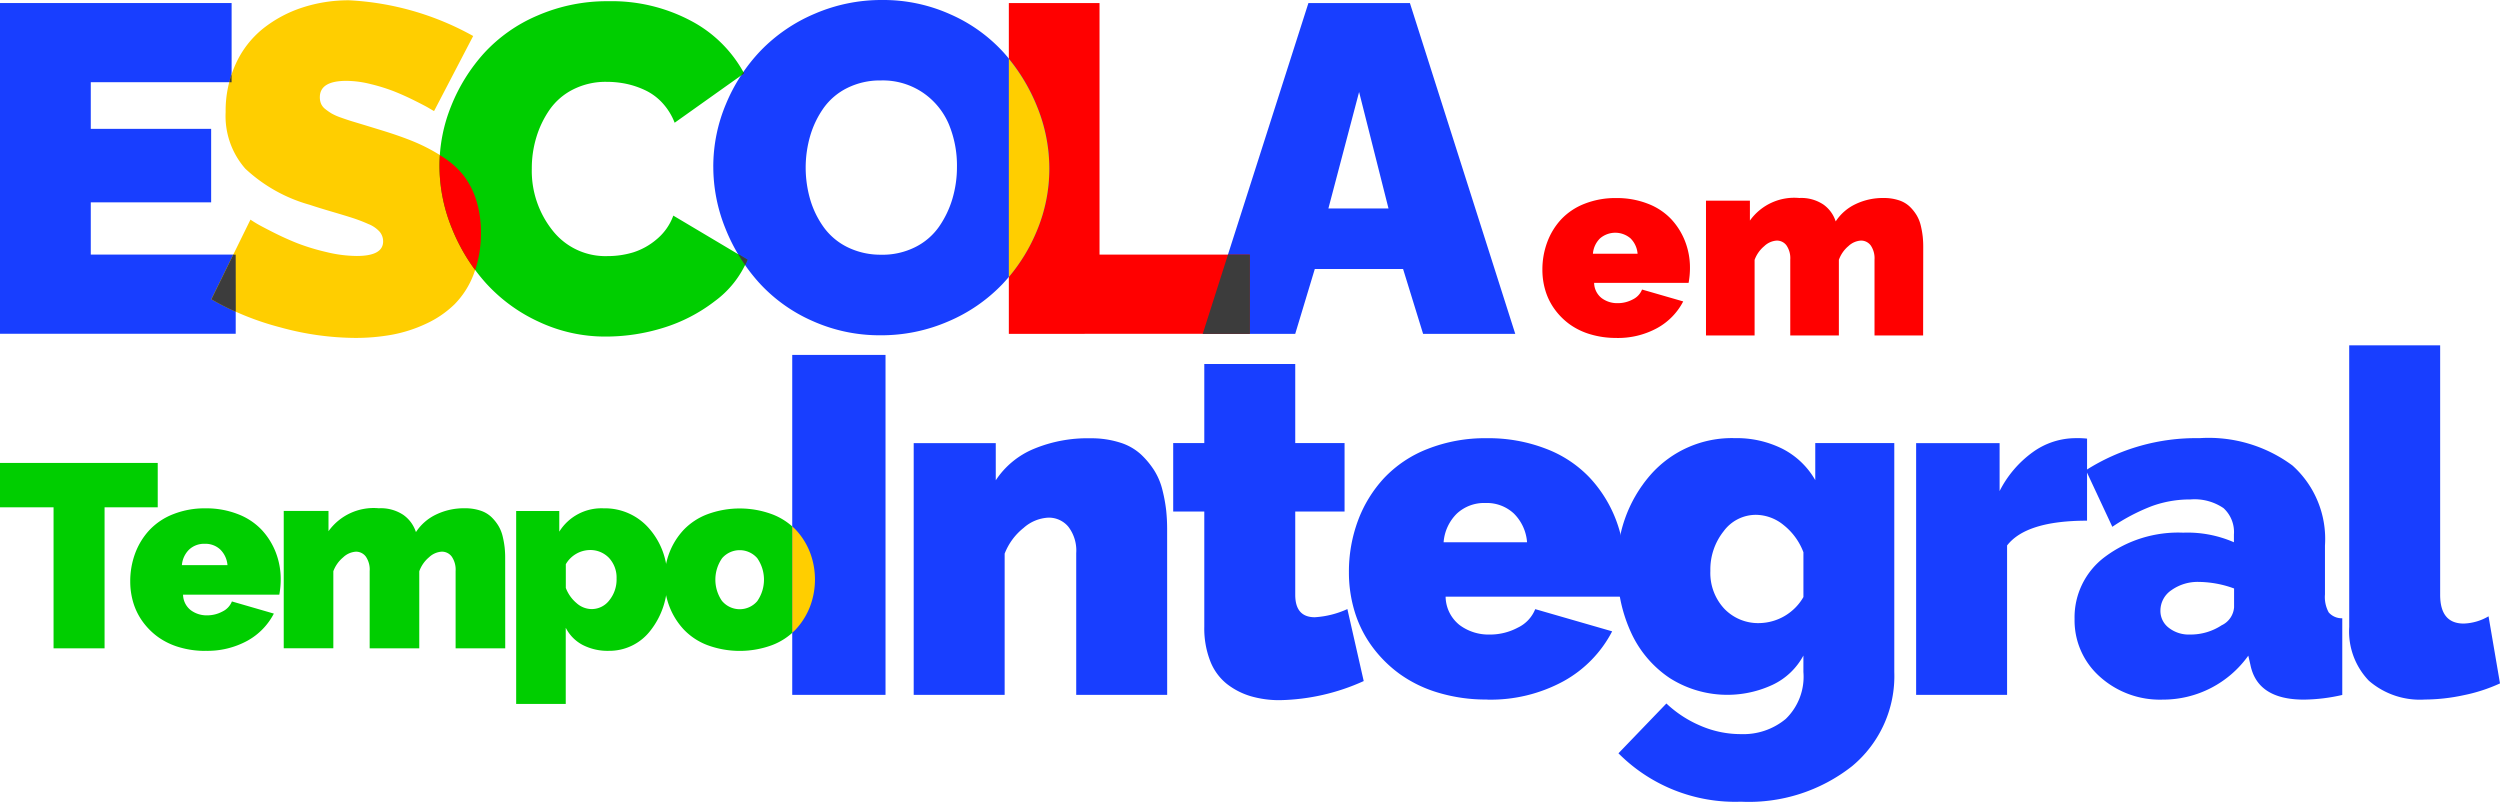 <svg id="Grupo_1733" data-name="Grupo 1733" xmlns="http://www.w3.org/2000/svg" xmlns:xlink="http://www.w3.org/1999/xlink" width="144" height="46.179" viewBox="0 0 144 46.179">
  <defs>
    <clipPath id="clip-path">
      <rect id="Retângulo_3" data-name="Retângulo 3" width="144" height="46.179" fill="none"/>
    </clipPath>
  </defs>
  <path id="Caminho_1" data-name="Caminho 1" d="M0,93.188v2.556H3.085v8.123H6.023V95.744H9.085V93.188Z" transform="translate(0 -66.523)" fill="#00ce00"/>
  <g id="Grupo_2" data-name="Grupo 2">
    <g id="Grupo_1" data-name="Grupo 1" clip-path="url(#clip-path)">
      <path id="Caminho_2" data-name="Caminho 2" d="M30.555,110.538a5.2,5.2,0,0,1-1.517-.213,4.039,4.039,0,0,1-1.212-.584,3.949,3.949,0,0,1-.878-.874,3.644,3.644,0,0,1-.547-1.094,4.2,4.2,0,0,1-.18-1.23,4.6,4.6,0,0,1,.283-1.623,4.028,4.028,0,0,1,.819-1.337,3.751,3.751,0,0,1,1.37-.918,4.916,4.916,0,0,1,1.862-.338,5,5,0,0,1,1.866.334,3.705,3.705,0,0,1,1.366.9,4.073,4.073,0,0,1,.815,1.3,4.269,4.269,0,0,1,.286,1.564,4.82,4.82,0,0,1-.081.874H29.263a1.158,1.158,0,0,0,.441.892,1.522,1.522,0,0,0,.94.3,1.851,1.851,0,0,0,.889-.221,1.09,1.09,0,0,0,.544-.58l2.416.7a3.76,3.76,0,0,1-1.524,1.564,4.789,4.789,0,0,1-2.413.58M29.2,105.6h2.622a1.419,1.419,0,0,0-.415-.9,1.245,1.245,0,0,0-.892-.33,1.258,1.258,0,0,0-.9.33,1.411,1.411,0,0,0-.419.9" transform="translate(-18.719 -73.047)" fill="#00ce00"/>
      <path id="Caminho_3" data-name="Caminho 3" d="M69.875,110.391H67.017V105.94a1.322,1.322,0,0,0-.224-.834.7.7,0,0,0-.576-.283,1.168,1.168,0,0,0-.731.323,1.867,1.867,0,0,0-.562.808v4.436H62.067V105.94a1.319,1.319,0,0,0-.224-.837.7.7,0,0,0-.569-.279,1.174,1.174,0,0,0-.735.327,1.885,1.885,0,0,0-.565.8v4.436H57.117v-7.91h2.578v1.168a3.2,3.2,0,0,1,2.9-1.322,2.336,2.336,0,0,1,1.421.389,1.942,1.942,0,0,1,.716.984,2.843,2.843,0,0,1,1.157-1.01,3.7,3.7,0,0,1,1.656-.363,2.793,2.793,0,0,1,.892.132,1.663,1.663,0,0,1,.639.371,2.546,2.546,0,0,1,.411.514,2.155,2.155,0,0,1,.246.624,5.244,5.244,0,0,1,.11.628,5.654,5.654,0,0,1,.029.587Z" transform="translate(-40.774 -73.047)" fill="#00ce00"/>
      <path id="Caminho_4" data-name="Caminho 4" d="M106.756,109.216v4.377H103.9V102.481h2.483v1.19a2.858,2.858,0,0,1,2.556-1.344,3.364,3.364,0,0,1,2.618,1.16A4.208,4.208,0,0,1,112.6,106.4a4.531,4.531,0,0,1-.959,2.96,2.986,2.986,0,0,1-2.413,1.175,3.139,3.139,0,0,1-1.495-.338,2.288,2.288,0,0,1-.973-.984m2.923-2.828a1.666,1.666,0,0,0-.433-1.2,1.491,1.491,0,0,0-1.131-.456,1.634,1.634,0,0,0-1.359.816v1.366a2.123,2.123,0,0,0,.617.874,1.321,1.321,0,0,0,.86.345,1.279,1.279,0,0,0,1.032-.51,1.9,1.9,0,0,0,.415-1.238" transform="translate(-74.169 -73.047)" fill="#00ce00"/>
      <path id="Caminho_5" data-name="Caminho 5" d="M133.766,106.433a4.269,4.269,0,0,1,.286-1.564,4.072,4.072,0,0,1,.815-1.3,3.7,3.7,0,0,1,1.366-.9,5.373,5.373,0,0,1,3.731,0,3.706,3.706,0,0,1,1.366.9,4.068,4.068,0,0,1,.815,1.3,4.4,4.4,0,0,1,0,3.122,4.114,4.114,0,0,1-.815,1.307,3.685,3.685,0,0,1-1.366.907,5.378,5.378,0,0,1-3.731,0,3.684,3.684,0,0,1-1.366-.907,4.117,4.117,0,0,1-.815-1.307,4.249,4.249,0,0,1-.286-1.557m3.324,1.241a1.329,1.329,0,0,0,2.016,0,2.167,2.167,0,0,0,0-2.479,1.34,1.34,0,0,0-2.02,0,2.16,2.16,0,0,0,0,2.479" transform="translate(-95.49 -73.047)" fill="#00ce00"/>
      <rect id="Retângulo_2" data-name="Retângulo 2" width="5.373" height="19.581" transform="translate(45.633 20.443)" fill="#183eff"/>
      <path id="Caminho_6" data-name="Caminho 6" d="M198.53,102.985h-5.239V94.824a2.246,2.246,0,0,0-.458-1.529,1.464,1.464,0,0,0-1.145-.518,2.316,2.316,0,0,0-1.428.592,3.515,3.515,0,0,0-1.091,1.482v8.134h-5.239v-14.5h4.727v2.141a4.841,4.841,0,0,1,2.168-1.8,8.067,8.067,0,0,1,3.286-.62,5.465,5.465,0,0,1,1.69.243,3.162,3.162,0,0,1,1.212.68,4.81,4.81,0,0,1,.781.943,3.844,3.844,0,0,1,.471,1.145,8.989,8.989,0,0,1,.209,1.151,10.341,10.341,0,0,1,.054,1.077Z" transform="translate(-131.301 -62.961)" fill="#183eff"/>
      <path id="Caminho_7" data-name="Caminho 7" d="M247.131,91.54a12.2,12.2,0,0,1-4.821,1.1,5.857,5.857,0,0,1-1.69-.229,4.16,4.16,0,0,1-1.373-.707,3.132,3.132,0,0,1-.956-1.313,5.189,5.189,0,0,1-.343-1.98V81.777h-1.791V77.831h1.791V73.279h5.239v4.552h2.841v3.946h-2.841v4.794q0,1.293,1.131,1.293a5.28,5.28,0,0,0,1.872-.471Z" transform="translate(-168.581 -52.311)" fill="#183eff"/>
      <path id="Caminho_8" data-name="Caminho 8" d="M279.474,103.255a9.537,9.537,0,0,1-2.781-.39,7.408,7.408,0,0,1-2.222-1.071,7.254,7.254,0,0,1-1.61-1.6,6.671,6.671,0,0,1-1-2.006,7.692,7.692,0,0,1-.33-2.256,8.432,8.432,0,0,1,.519-2.976,7.383,7.383,0,0,1,1.5-2.451,6.87,6.87,0,0,1,2.511-1.683,9.016,9.016,0,0,1,3.414-.619,9.158,9.158,0,0,1,3.421.613,6.788,6.788,0,0,1,2.5,1.656,7.462,7.462,0,0,1,1.5,2.39,7.824,7.824,0,0,1,.525,2.869,8.878,8.878,0,0,1-.148,1.6H277.1a2.123,2.123,0,0,0,.808,1.636,2.79,2.79,0,0,0,1.724.545,3.4,3.4,0,0,0,1.63-.4,2,2,0,0,0,1-1.064l4.431,1.279a6.9,6.9,0,0,1-2.794,2.869,8.782,8.782,0,0,1-4.424,1.064m-2.491-9.063h4.808a2.6,2.6,0,0,0-.761-1.656,2.282,2.282,0,0,0-1.636-.606,2.307,2.307,0,0,0-1.643.606,2.589,2.589,0,0,0-.767,1.656" transform="translate(-193.833 -62.962)" fill="#183eff"/>
      <path id="Caminho_9" data-name="Caminho 9" d="M325.587,95.7a7.762,7.762,0,0,1,1.9-5.38,6.232,6.232,0,0,1,4.862-2.121,5.889,5.889,0,0,1,2.754.619,4.573,4.573,0,0,1,1.879,1.8V88.482h4.552v13.184a6.743,6.743,0,0,1-2.431,5.427,9.608,9.608,0,0,1-6.4,2.047,9.479,9.479,0,0,1-7.057-2.788l2.761-2.869a6.609,6.609,0,0,0,1.959,1.279,5.84,5.84,0,0,0,2.337.485,3.813,3.813,0,0,0,2.579-.875,3.381,3.381,0,0,0,1.017-2.707v-.943a3.9,3.9,0,0,1-1.771,1.683,6.181,6.181,0,0,1-5.925-.384,6.3,6.3,0,0,1-2.229-2.62,8.576,8.576,0,0,1-.781-3.7m10.707,1.656V94.771a3.638,3.638,0,0,0-1.145-1.569,2.553,2.553,0,0,0-1.589-.586,2.308,2.308,0,0,0-1.865.95,3.536,3.536,0,0,0-.761,2.283,3.016,3.016,0,0,0,.795,2.168,2.7,2.7,0,0,0,2.047.835,2.991,2.991,0,0,0,2.518-1.5" transform="translate(-232.423 -62.962)" fill="#183eff"/>
      <path id="Caminho_10" data-name="Caminho 10" d="M395.562,92.953q-3.5,0-4.606,1.428v8.605h-5.239v-14.5h4.808v2.761A6.236,6.236,0,0,1,392.445,89a4.228,4.228,0,0,1,2.458-.8,4.688,4.688,0,0,1,.66.027Z" transform="translate(-275.348 -62.962)" fill="#183eff"/>
      <path id="Caminho_11" data-name="Caminho 11" d="M417.609,98.6a4.345,4.345,0,0,1,1.757-3.569,7.053,7.053,0,0,1,4.5-1.387,6.68,6.68,0,0,1,2.922.552v-.444a1.866,1.866,0,0,0-.6-1.522,2.962,2.962,0,0,0-1.906-.5,6.427,6.427,0,0,0-2.222.384,11.186,11.186,0,0,0-2.276,1.192l-1.522-3.259A11.81,11.81,0,0,1,424.8,88.2a8.1,8.1,0,0,1,5.36,1.576,5.68,5.68,0,0,1,1.872,4.606V97.2a1.835,1.835,0,0,0,.216,1.037,1,1,0,0,0,.781.337v4.417a10.267,10.267,0,0,1-2.208.269q-2.68,0-3.084-2.007l-.121-.525a6.029,6.029,0,0,1-4.929,2.532,5.166,5.166,0,0,1-3.629-1.327,4.328,4.328,0,0,1-1.448-3.333m8.5.364a1.246,1.246,0,0,0,.687-1.024V96.858a6.055,6.055,0,0,0-2.02-.377,2.6,2.6,0,0,0-1.583.471,1.422,1.422,0,0,0-.64,1.185,1.217,1.217,0,0,0,.478.983,1.861,1.861,0,0,0,1.219.391,3.254,3.254,0,0,0,1.859-.552" transform="translate(-298.114 -62.962)" fill="#183eff"/>
      <path id="Caminho_12" data-name="Caminho 12" d="M472.892,69.514h5.239V83.883q0,1.657,1.36,1.657a3.013,3.013,0,0,0,1.427-.418l.66,3.865a9.53,9.53,0,0,1-2.094.68,10.779,10.779,0,0,1-2.228.249,4.488,4.488,0,0,1-3.232-1.084,4.1,4.1,0,0,1-1.131-3.1Z" transform="translate(-337.578 -49.623)" fill="#183eff"/>
      <path id="Caminho_13" data-name="Caminho 13" d="M314.735,47.927a5.088,5.088,0,0,1-1.488-.209,3.964,3.964,0,0,1-1.189-.573,3.88,3.88,0,0,1-.861-.858,3.567,3.567,0,0,1-.537-1.074,4.118,4.118,0,0,1-.177-1.207,4.51,4.51,0,0,1,.278-1.593,3.95,3.95,0,0,1,.8-1.312,3.674,3.674,0,0,1,1.344-.9,4.826,4.826,0,0,1,1.827-.331,4.9,4.9,0,0,1,1.83.328,3.638,3.638,0,0,1,1.34.886,3.994,3.994,0,0,1,.8,1.279,4.191,4.191,0,0,1,.281,1.535,4.734,4.734,0,0,1-.079.858h-5.441a1.136,1.136,0,0,0,.432.876,1.494,1.494,0,0,0,.923.292,1.82,1.82,0,0,0,.872-.216,1.07,1.07,0,0,0,.533-.569l2.371.685a3.692,3.692,0,0,1-1.5,1.535,4.7,4.7,0,0,1-2.367.569m-1.333-4.85h2.572a1.4,1.4,0,0,0-.407-.886,1.35,1.35,0,0,0-1.755,0,1.386,1.386,0,0,0-.411.886" transform="translate(-221.641 -28.462)" fill="red"/>
      <path id="Caminho_14" data-name="Caminho 14" d="M355.894,47.782h-2.8V43.415a1.3,1.3,0,0,0-.219-.818.691.691,0,0,0-.566-.278,1.146,1.146,0,0,0-.717.317,1.833,1.833,0,0,0-.551.793v4.353h-2.8V43.415a1.3,1.3,0,0,0-.22-.822.686.686,0,0,0-.559-.274,1.151,1.151,0,0,0-.72.321,1.853,1.853,0,0,0-.555.789v4.353h-2.8V40.02h2.53v1.146a3.135,3.135,0,0,1,2.847-1.3,2.292,2.292,0,0,1,1.394.382,1.9,1.9,0,0,1,.7.966,2.789,2.789,0,0,1,1.135-.991,3.629,3.629,0,0,1,1.625-.357,2.735,2.735,0,0,1,.876.13,1.634,1.634,0,0,1,.627.364,2.483,2.483,0,0,1,.4.5,2.108,2.108,0,0,1,.242.613,5.2,5.2,0,0,1,.108.616,5.455,5.455,0,0,1,.029.577Z" transform="translate(-245.122 -28.461)" fill="red"/>
      <path id="Caminho_15" data-name="Caminho 15" d="M13.577,15.1v4.561H0V.611H13.341V5.171H5.229V7.858h6.933v4.233H5.229V15.1Z" transform="translate(0 -0.436)" fill="#183eff"/>
      <path id="Caminho_16" data-name="Caminho 16" d="M55.365,6.443q-.118-.066-.314-.183t-.8-.419q-.6-.3-1.179-.531a10.526,10.526,0,0,0-1.343-.419,5.89,5.89,0,0,0-1.409-.19q-1.533,0-1.533.943a.964.964,0,0,0,.072.38.8.8,0,0,0,.256.314,3.29,3.29,0,0,0,.36.249,3.318,3.318,0,0,0,.544.236q.367.131.629.21l.8.242.878.269q1.153.354,1.959.694a10.218,10.218,0,0,1,1.566.832,4.876,4.876,0,0,1,1.219,1.081,4.6,4.6,0,0,1,.727,1.422,6.119,6.119,0,0,1,.269,1.881,6.444,6.444,0,0,1-.419,2.385,4.929,4.929,0,0,1-1.107,1.737,5.845,5.845,0,0,1-1.645,1.12,8.048,8.048,0,0,1-1.959.629,11.761,11.761,0,0,1-2.117.183,16.513,16.513,0,0,1-4.311-.609,16.074,16.074,0,0,1-3.971-1.618l2.254-4.587q.131.092.36.229t.944.5q.714.361,1.409.636a12.4,12.4,0,0,0,1.645.5,7.546,7.546,0,0,0,1.763.229q1.52,0,1.52-.839a.859.859,0,0,0-.2-.557,1.742,1.742,0,0,0-.655-.446,9.1,9.1,0,0,0-.885-.341q-.426-.138-1.206-.367t-1.291-.4a8.946,8.946,0,0,1-3.7-2.077A4.6,4.6,0,0,1,43.361,6.5a6.469,6.469,0,0,1,.583-2.778,5.551,5.551,0,0,1,1.572-2.031A7.255,7.255,0,0,1,47.777.48a8.562,8.562,0,0,1,2.7-.419,16.376,16.376,0,0,1,7.142,2.057Z" transform="translate(-30.364 -0.044)" fill="#ffce00"/>
      <path id="Caminho_17" data-name="Caminho 17" d="M248.181.611h5.845l6.068,19.054h-5.308l-1.153-3.735h-5.085l-1.127,3.735h-5.334Zm4.613,11.834L251.1,5.735l-1.769,6.71Z" transform="translate(-172.816 -0.436)" fill="#183eff"/>
      <path id="Caminho_18" data-name="Caminho 18" d="M203.076,19.665V.61H208.3V15.1h8.649v4.561Z" transform="translate(-144.967 -0.435)" fill="red"/>
      <path id="Caminho_19" data-name="Caminho 19" d="M143.582,9.606a9.279,9.279,0,0,1,.734-3.624,9.946,9.946,0,0,1,2.005-3.073,9.444,9.444,0,0,1,3.1-2.116,9.688,9.688,0,0,1,3.9-.793,9.406,9.406,0,0,1,3.932.832,9.07,9.07,0,0,1,3.06,2.2,10.517,10.517,0,0,1,1.927,3.112,9.478,9.478,0,0,1,.7,3.565,9.269,9.269,0,0,1-.727,3.6,10.01,10.01,0,0,1-1.992,3.073,9.4,9.4,0,0,1-3.1,2.13,9.673,9.673,0,0,1-3.905.8,9.426,9.426,0,0,1-3.925-.826,9.118,9.118,0,0,1-3.06-2.189,10.432,10.432,0,0,1-1.94-3.112,9.481,9.481,0,0,1-.708-3.584m9.685,5.072a4.212,4.212,0,0,0,1.946-.439,3.668,3.668,0,0,0,1.369-1.173,5.615,5.615,0,0,0,.773-1.612,6.429,6.429,0,0,0,.262-1.848,6.206,6.206,0,0,0-.465-2.438,4.176,4.176,0,0,0-1.481-1.815,4.117,4.117,0,0,0-2.431-.714,4.226,4.226,0,0,0-1.939.432,3.673,3.673,0,0,0-1.363,1.153,5.425,5.425,0,0,0-.773,1.6,6.588,6.588,0,0,0,.007,3.7,5.261,5.261,0,0,0,.793,1.6,3.7,3.7,0,0,0,1.376,1.133,4.3,4.3,0,0,0,1.926.419" transform="translate(-102.497 0)" fill="#183eff"/>
      <path id="Caminho_20" data-name="Caminho 20" d="M98.2.244a9.715,9.715,0,0,1,4.744,1.127A7.373,7.373,0,0,1,106.009,4.4l-4,2.844A3.58,3.58,0,0,0,101.3,6.1a3.2,3.2,0,0,0-1-.734,4.967,4.967,0,0,0-1.094-.367,5.581,5.581,0,0,0-1.121-.111,4.142,4.142,0,0,0-1.926.439A3.649,3.649,0,0,0,94.81,6.488a5.651,5.651,0,0,0-.767,1.592,6.154,6.154,0,0,0-.262,1.8,5.505,5.505,0,0,0,1.192,3.564,3.867,3.867,0,0,0,3.172,1.481,5.047,5.047,0,0,0,1.481-.216,3.877,3.877,0,0,0,1.356-.76,3.18,3.18,0,0,0,.95-1.356l4.272,2.542a5.667,5.667,0,0,1-1.881,2.385,9.352,9.352,0,0,1-2.981,1.54,11.159,11.159,0,0,1-3.3.5,8.972,8.972,0,0,1-3.859-.852,9.4,9.4,0,0,1-3.053-2.234,10.645,10.645,0,0,1-1.953-3.158,9.561,9.561,0,0,1-.714-3.6,9.167,9.167,0,0,1,.675-3.44,10.159,10.159,0,0,1,1.887-3.034A8.894,8.894,0,0,1,94.109,1.07,10.033,10.033,0,0,1,98.2.244" transform="translate(-63.149 -0.174)" fill="#00ce00"/>
      <path id="Caminho_21" data-name="Caminho 21" d="M203.078,24.392a10.063,10.063,0,0,0,1.605-2.639,9.269,9.269,0,0,0,.727-3.6,9.475,9.475,0,0,0-.7-3.564,10.552,10.552,0,0,0-1.632-2.768Z" transform="translate(-144.969 -8.436)" fill="#ffce00"/>
      <path id="Caminho_22" data-name="Caminho 22" d="M90.851,35.711a6.109,6.109,0,0,0-.269-1.881,4.587,4.587,0,0,0-.727-1.422,4.886,4.886,0,0,0-1.219-1.081c-.05-.032-.1-.062-.151-.093-.014.2-.023.406-.023.61a9.559,9.559,0,0,0,.714,3.6,10.76,10.76,0,0,0,1.343,2.411,6.6,6.6,0,0,0,.331-2.142" transform="translate(-63.15 -22.297)" fill="red"/>
      <path id="Caminho_23" data-name="Caminho 23" d="M46.141,15.393h.137v-.466q-.078.228-.137.466" transform="translate(-32.938 -10.656)" fill="#3c3c3c"/>
      <path id="Caminho_24" data-name="Caminho 24" d="M43.939,51.269H43.8l-1.262,2.569a13.94,13.94,0,0,0,1.406.719Z" transform="translate(-30.363 -36.599)" fill="#3c3c3c"/>
      <path id="Caminho_25" data-name="Caminho 25" d="M243.554,51.262,242.1,55.823h2.716V51.262Z" transform="translate(-172.823 -36.594)" fill="#3c3c3c"/>
      <path id="Caminho_26" data-name="Caminho 26" d="M148.961,51.769c.05-.1.1-.21.14-.317l-.553-.329c.13.221.267.437.413.646" transform="translate(-106.042 -36.495)" fill="#3c3c3c"/>
      <path id="Caminho_27" data-name="Caminho 27" d="M149.339,14.574,149.3,14.5c-.047.068-.1.136-.14.205Z" transform="translate(-106.476 -10.35)" fill="#3c3c3c"/>
      <path id="Caminho_28" data-name="Caminho 28" d="M159.684,106.161c-.065-.07-.137-.134-.208-.2v6.13c.072-.065.144-.129.208-.2a4.113,4.113,0,0,0,.815-1.307,4.4,4.4,0,0,0,0-3.122,4.073,4.073,0,0,0-.815-1.3" transform="translate(-113.843 -75.643)" fill="#ffce00"/>
    </g>
  </g>
</svg>

